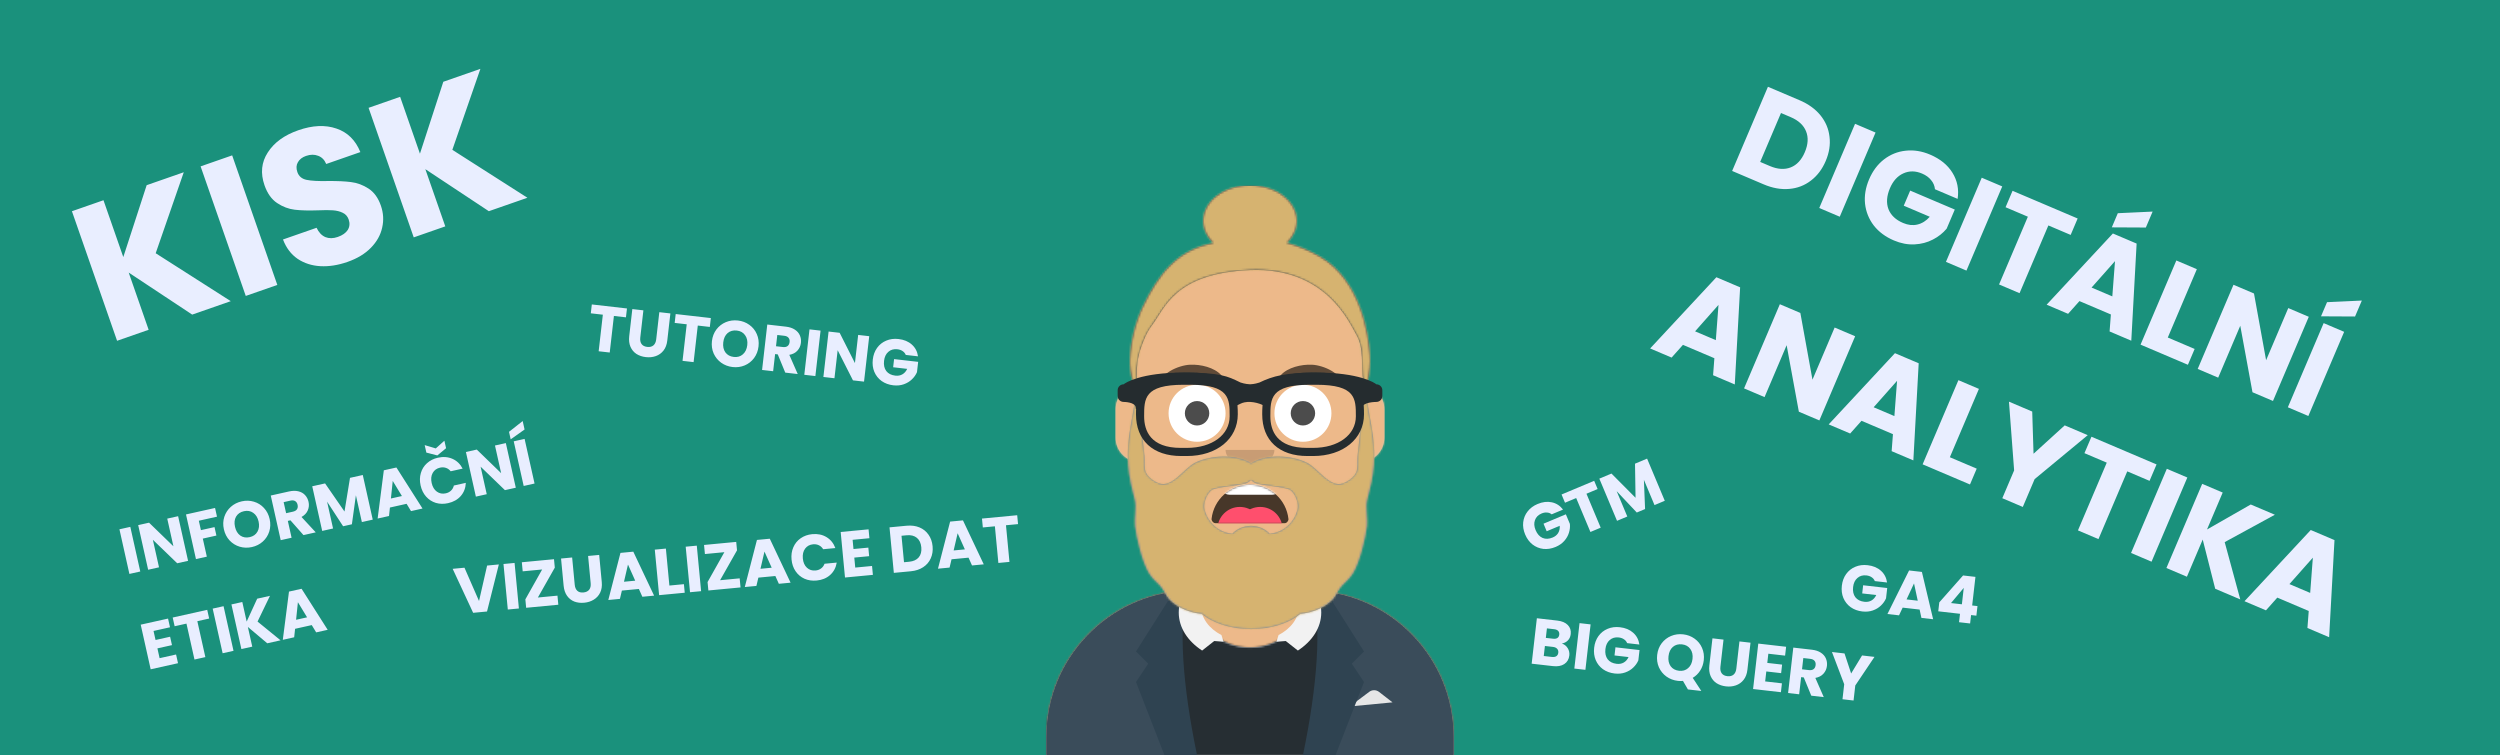 <svg xmlns="http://www.w3.org/2000/svg" width="1228" height="371" viewBox="0 0 1228 371" fill="none"><rect width="1228" height="371" fill="#1E1E1E"></rect><rect width="1228" height="371" fill="#1A917C"></rect><g clip-path="url(#clip0_0_1)"><path d="M638 271.611V290H642C681.765 290 714 322.235 714 362V371H514V362C514 322.235 546.235 290 586 290H590V271.611C572.763 263.422 560.372 246.687 558.305 226.881C552.48 226.058 548 221.052 548 215V201C548 195.054 552.325 190.118 558 189.166V183C558 152.072 583.072 127 614 127C644.928 127 670 152.072 670 183V189.166C675.675 190.118 680 195.054 680 201V215C680 221.052 675.52 226.058 669.695 226.881C667.628 246.687 655.237 263.422 638 271.611Z" fill="#D0C6AC"></path><mask id="mask0_0_1" style="mask-type:luminance" maskUnits="userSpaceOnUse" x="514" y="127" width="200" height="244"><path d="M638 271.611V290H642C681.765 290 714 322.235 714 362V371H514V362C514 322.235 546.235 290 586 290H590V271.611C572.763 263.422 560.372 246.687 558.305 226.881C552.48 226.058 548 221.052 548 215V201C548 195.054 552.325 190.118 558 189.166V183C558 152.072 583.072 127 614 127C644.928 127 670 152.072 670 183V189.166C675.675 190.118 680 195.054 680 201V215C680 221.052 675.52 226.058 669.695 226.881C667.628 246.687 655.237 263.422 638 271.611Z" fill="white"></path></mask><g mask="url(#mask0_0_1)"><path d="M778 127H514V407H778V127Z" fill="#EDB98A"></path></g><mask id="mask1_0_1" style="mask-type:luminance" maskUnits="userSpaceOnUse" x="514" y="127" width="200" height="244"><path d="M638 271.611V290H642C681.765 290 714 322.235 714 362V371H514V362C514 322.235 546.235 290 586 290H590V271.611C572.763 263.422 560.372 246.687 558.305 226.881C552.48 226.058 548 221.052 548 215V201C548 195.054 552.325 190.118 558 189.166V183C558 152.072 583.072 127 614 127C644.928 127 670 152.072 670 183V189.166C675.675 190.118 680 195.054 680 201V215C680 221.052 675.52 226.058 669.695 226.881C667.628 246.687 655.237 263.422 638 271.611Z" fill="white"></path></mask><g mask="url(#mask1_0_1)"><path fill-rule="evenodd" clip-rule="evenodd" d="M670 206V229C670 259.928 644.928 285 614 285C583.072 285 558 259.928 558 229V206V221C558 251.928 583.072 277 614 277C644.928 277 670 251.928 670 221V206Z" fill="black" fill-opacity="0.1"></path></g><path fill-rule="evenodd" clip-rule="evenodd" d="M587.192 290.052H586C546.235 290.052 514 322.287 514 362.052V371H714V362.052C714 322.287 681.765 290.052 642 290.052H640.808C640.935 291.035 641 292.036 641 293.052C641 306.859 628.912 318.052 614 318.052C599.088 318.052 587 306.859 587 293.052C587 292.036 587.065 291.035 587.192 290.052Z" fill="#E6E6E6"></path><mask id="mask2_0_1" style="mask-type:luminance" maskUnits="userSpaceOnUse" x="514" y="290" width="200" height="81"><path fill-rule="evenodd" clip-rule="evenodd" d="M587.192 290.052H586C546.235 290.052 514 322.287 514 362.052V371H714V362.052C714 322.287 681.765 290.052 642 290.052H640.808C640.935 291.035 641 292.036 641 293.052C641 306.859 628.912 318.052 614 318.052C599.088 318.052 587 306.859 587 293.052C587 292.036 587.065 291.035 587.192 290.052Z" fill="white"></path></mask><g mask="url(#mask2_0_1)"><path d="M746 261H482V371H746V261Z" fill="#262E33"></path></g><path fill-rule="evenodd" clip-rule="evenodd" d="M582.785 290.122C544.512 291.804 514 323.365 514 362.052V371H583.362C579.961 358.92 578 344.709 578 329.5C578 315.173 579.74 301.731 582.785 290.122ZM645.638 371H714V362.052C714 323.707 684.025 292.363 646.229 290.174C649.265 301.771 651 315.194 651 329.5C651 344.709 649.039 358.92 645.638 371Z" fill="#3A4C5A"></path><path fill-rule="evenodd" clip-rule="evenodd" d="M663 347L672.556 339.833C673.999 338.751 675.988 338.768 677.412 339.876L684 345L663 347Z" fill="#E6E6E6"></path><path fill-rule="evenodd" clip-rule="evenodd" d="M583 289C579 308.333 580.667 335.667 588 371H572L558 335L564 326L558 320L577 290C579.028 289.369 581.028 289.036 583 289Z" fill="#2F4351"></path><path fill-rule="evenodd" clip-rule="evenodd" d="M645 289C649 308.333 647.333 335.667 640 371H656L670 335L664 326L670 320L651 290C648.972 289.369 646.972 289.036 645 289Z" fill="#2F4351"></path><path fill-rule="evenodd" clip-rule="evenodd" d="M638 282.539C644.772 287.136 649 293.656 649 300.888C649 308.289 644.572 314.945 637.52 319.556L631.579 314.876L627 315.208L628 312.057L627.922 311.996C634.022 308.853 638 303.7 638 297.877V282.539ZM590 282.539C583.228 287.136 579 293.656 579 300.888C579 308.289 583.428 314.945 590.48 319.556L596.421 314.876L601 315.208L600 312.057L600.078 311.996C593.978 308.853 590 303.7 590 297.877V282.539Z" fill="#F2F2F2"></path><path fill-rule="evenodd" clip-rule="evenodd" d="M595.118 254.872C596.176 245.38 604.226 238 614 238C623.804 238 631.874 245.426 632.892 254.96C632.974 255.727 632.117 257 631.043 257C616.149 257 604.738 257 597.087 257C596.007 257 595.012 255.822 595.118 254.872Z" fill="black" fill-opacity="0.7"></path><mask id="mask3_0_1" style="mask-type:luminance" maskUnits="userSpaceOnUse" x="595" y="238" width="38" height="19"><path fill-rule="evenodd" clip-rule="evenodd" d="M595.118 254.872C596.176 245.38 604.226 238 614 238C623.804 238 631.874 245.426 632.892 254.96C632.974 255.727 632.117 257 631.043 257C616.149 257 604.738 257 597.087 257C596.007 257 595.012 255.822 595.118 254.872Z" fill="white"></path></mask><g mask="url(#mask3_0_1)"><path d="M625 227H604C601.239 227 599 229.239 599 232V238C599 240.761 601.239 243 604 243H625C627.761 243 630 240.761 630 238V232C630 229.239 627.761 227 625 227Z" fill="white"></path></g><mask id="mask4_0_1" style="mask-type:luminance" maskUnits="userSpaceOnUse" x="595" y="238" width="38" height="19"><path fill-rule="evenodd" clip-rule="evenodd" d="M595.118 254.872C596.176 245.38 604.226 238 614 238C623.804 238 631.874 245.426 632.892 254.96C632.974 255.727 632.117 257 631.043 257C616.149 257 604.738 257 597.087 257C596.007 257 595.012 255.822 595.118 254.872Z" fill="white"></path></mask><g mask="url(#mask4_0_1)"><path d="M609 271C615.075 271 620 266.075 620 260C620 253.925 615.075 249 609 249C602.925 249 598 253.925 598 260C598 266.075 602.925 271 609 271Z" fill="#FF4F6D"></path><path d="M619 271C625.075 271 630 266.075 630 260C630 253.925 625.075 249 619 249C612.925 249 608 253.925 608 260C608 266.075 612.925 271 619 271Z" fill="#FF4F6D"></path></g><path fill-rule="evenodd" clip-rule="evenodd" d="M602 221C602 225.418 607.373 229 614 229C620.627 229 626 225.418 626 221" fill="black" fill-opacity="0.16"></path><path d="M588 217C595.732 217 602 210.732 602 203C602 195.268 595.732 189 588 189C580.268 189 574 195.268 574 203C574 210.732 580.268 217 588 217Z" fill="white"></path><path d="M640 217C647.732 217 654 210.732 654 203C654 195.268 647.732 189 640 189C632.268 189 626 195.268 626 203C626 210.732 632.268 217 640 217Z" fill="white"></path><path d="M588 209C591.314 209 594 206.314 594 203C594 199.686 591.314 197 588 197C584.686 197 582 199.686 582 203C582 206.314 584.686 209 588 209Z" fill="black" fill-opacity="0.7"></path><path d="M640 209C643.314 209 646 206.314 646 203C646 199.686 643.314 197 640 197C636.686 197 634 199.686 634 203C634 206.314 636.686 209 640 209Z" fill="black" fill-opacity="0.7"></path><path fill-rule="evenodd" clip-rule="evenodd" d="M584.547 179.148C578.74 179.417 569.352 183.636 569.594 189.492C569.602 189.684 569.884 189.768 570.021 189.621C572.776 186.661 592.337 183.671 599.226 185.256C599.857 185.401 600.336 184.779 599.936 184.329C596.514 180.481 589.75 178.903 584.547 179.148Z" fill="black" fill-opacity="0.6"></path><path fill-rule="evenodd" clip-rule="evenodd" d="M644.453 179.148C650.26 179.417 659.648 183.636 659.406 189.492C659.398 189.684 659.116 189.768 658.979 189.621C656.224 186.661 636.663 183.671 629.774 185.256C629.143 185.401 628.664 184.779 629.064 184.329C632.486 180.481 639.25 178.903 644.453 179.148Z" fill="black" fill-opacity="0.6"></path><mask id="mask5_0_1" style="mask-type:luminance" maskUnits="userSpaceOnUse" x="482" y="91" width="264" height="280"><path d="M746 91H482V371H746V91Z" fill="white"></path></mask><g mask="url(#mask5_0_1)"><path fill-rule="evenodd" clip-rule="evenodd" d="M595.18 240.737C597.363 239.105 610.407 238.479 612.758 237.089C613.492 236.655 614.061 236.216 614.5 235.78C614.939 236.216 615.509 236.655 616.242 237.089C618.593 238.479 631.637 239.105 633.82 240.737C636.03 242.391 637.644 246.185 637.467 249.151C637.255 252.71 633.361 261.203 623.672 262.181C621.558 259.828 618.237 258.31 614.5 258.31C610.763 258.31 607.442 259.828 605.328 262.181C595.639 261.203 591.745 252.71 591.533 249.151C591.357 246.185 592.97 242.391 595.18 240.737ZM633.142 257.906C633.143 257.906 633.145 257.905 633.146 257.905C633.144 257.905 633.143 257.906 633.142 257.906ZM595.845 257.901C595.849 257.903 595.857 257.906 595.862 257.908C595.857 257.906 595.851 257.903 595.845 257.901ZM674.863 218.985C674.474 213.03 673.278 207.152 672.234 201.286C671.953 199.707 670.424 189 669.735 189C669.502 198.109 668.702 207.08 667.67 216.139C667.361 218.848 667.038 221.556 666.825 224.274C666.654 226.47 666.96 229.122 666.428 231.246C665.749 233.952 662.348 236.478 659.703 237.411C653.103 239.737 647.598 230.108 641.961 227.291C634.643 223.635 622.064 222.764 614.582 227.53C606.936 222.764 594.357 223.635 587.039 227.291C581.402 230.108 575.897 239.737 569.297 237.411C566.652 236.478 563.25 233.952 562.572 231.246C562.04 229.122 562.346 226.47 562.175 224.274C561.962 221.556 561.639 218.848 561.33 216.139C560.298 207.08 559.497 198.109 559.265 189C558.576 189 557.047 199.707 556.766 201.286C555.722 207.152 554.526 213.03 554.138 218.985C553.739 225.105 554.215 231.167 555.47 237.163C556.069 240.028 556.769 242.876 557.519 245.704C558.353 248.847 557.199 254.966 557.572 258.192C558.279 264.296 561.154 276.2 564.383 281.451C565.944 283.989 567.773 285.574 569.816 287.619C571.783 289.588 572.604 292.64 574.726 294.737C578.682 298.645 584.446 300.971 590.366 301.543C595.677 306.05 604.506 309 614.5 309C624.495 309 633.323 306.05 638.635 301.543C644.554 300.971 650.318 298.645 654.274 294.737C656.396 292.64 657.217 289.588 659.184 287.619C661.226 285.574 663.056 283.989 664.617 281.451C667.846 276.2 670.721 264.296 671.428 258.192C671.801 254.966 670.647 248.847 671.481 245.704C672.232 242.876 672.931 240.028 673.531 237.163C674.785 231.167 675.261 225.105 674.863 218.985Z" fill="#5E7AA9"></path><mask id="mask6_0_1" style="mask-type:luminance" maskUnits="userSpaceOnUse" x="554" y="189" width="121" height="120"><path fill-rule="evenodd" clip-rule="evenodd" d="M595.18 240.737C597.363 239.105 610.407 238.479 612.758 237.089C613.492 236.655 614.061 236.216 614.5 235.78C614.939 236.216 615.509 236.655 616.242 237.089C618.593 238.479 631.637 239.105 633.82 240.737C636.03 242.391 637.644 246.185 637.467 249.151C637.255 252.71 633.361 261.203 623.672 262.181C621.558 259.828 618.237 258.31 614.5 258.31C610.763 258.31 607.442 259.828 605.328 262.181C595.639 261.203 591.745 252.71 591.533 249.151C591.357 246.185 592.97 242.391 595.18 240.737ZM633.142 257.906C633.143 257.906 633.145 257.905 633.146 257.905C633.144 257.905 633.143 257.906 633.142 257.906ZM595.845 257.901C595.849 257.903 595.857 257.906 595.862 257.908C595.857 257.906 595.851 257.903 595.845 257.901ZM674.863 218.985C674.474 213.03 673.278 207.152 672.234 201.286C671.953 199.707 670.424 189 669.735 189C669.502 198.109 668.702 207.08 667.67 216.139C667.361 218.848 667.038 221.556 666.825 224.274C666.654 226.47 666.96 229.122 666.428 231.246C665.749 233.952 662.348 236.478 659.703 237.411C653.103 239.737 647.598 230.108 641.961 227.291C634.643 223.635 622.064 222.764 614.582 227.53C606.936 222.764 594.357 223.635 587.039 227.291C581.402 230.108 575.897 239.737 569.297 237.411C566.652 236.478 563.25 233.952 562.572 231.246C562.04 229.122 562.346 226.47 562.175 224.274C561.962 221.556 561.639 218.848 561.33 216.139C560.298 207.08 559.497 198.109 559.265 189C558.576 189 557.047 199.707 556.766 201.286C555.722 207.152 554.526 213.03 554.138 218.985C553.739 225.105 554.215 231.167 555.47 237.163C556.069 240.028 556.769 242.876 557.519 245.704C558.353 248.847 557.199 254.966 557.572 258.192C558.279 264.296 561.154 276.2 564.383 281.451C565.944 283.989 567.773 285.574 569.816 287.619C571.783 289.588 572.604 292.64 574.726 294.737C578.682 298.645 584.446 300.971 590.366 301.543C595.677 306.05 604.506 309 614.5 309C624.495 309 633.323 306.05 638.635 301.543C644.554 300.971 650.318 298.645 654.274 294.737C656.396 292.64 657.217 289.588 659.184 287.619C661.226 285.574 663.056 283.989 664.617 281.451C667.846 276.2 670.721 264.296 671.428 258.192C671.801 254.966 670.647 248.847 671.481 245.704C672.232 242.876 672.931 240.028 673.531 237.163C674.785 231.167 675.261 225.105 674.863 218.985Z" fill="white"></path></mask><g mask="url(#mask6_0_1)"><path d="M762 163H498V407H762V163Z" fill="#D6B370"></path></g><path fill-rule="evenodd" clip-rule="evenodd" d="M595.94 119.337C594.954 119.559 593.986 119.791 593.037 120.03C577.945 123.838 569.017 134.651 561.357 150.648C557.596 158.503 555.366 167.791 555.023 176.481C554.888 179.893 555.348 183.415 556.268 186.7C556.605 187.906 558.423 192.087 558.922 188.709C559.089 187.584 558.48 186.033 558.422 184.838C558.344 183.269 558.427 181.681 558.534 180.115C558.734 177.187 559.256 174.315 560.185 171.525C561.512 167.537 563.201 163.213 565.787 159.848C572.188 151.521 576.765 134.206 614 132.671C651.235 131.136 662.749 158.461 666.183 164.301C670.248 171.215 668.378 179.707 669.619 187.201C670.091 190.05 671.164 189.987 671.751 187.438C672.748 183.108 673.219 178.61 672.902 174.159C672.184 164.111 668.497 137.706 648.309 126.006C642.867 122.852 637.438 120.687 632.117 119.283C635.176 116.311 637 112.568 637 108.5C637 98.835 626.703 91 614 91C601.297 91 591 98.835 591 108.5C591 112.592 592.846 116.357 595.94 119.337Z" fill="#28354B"></path><mask id="mask7_0_1" style="mask-type:luminance" maskUnits="userSpaceOnUse" x="555" y="91" width="118" height="99"><path fill-rule="evenodd" clip-rule="evenodd" d="M595.94 119.337C594.954 119.559 593.986 119.791 593.037 120.03C577.945 123.838 569.017 134.651 561.357 150.648C557.596 158.503 555.366 167.791 555.023 176.481C554.888 179.893 555.348 183.415 556.268 186.7C556.605 187.906 558.423 192.087 558.922 188.709C559.089 187.584 558.48 186.033 558.422 184.838C558.344 183.269 558.427 181.681 558.534 180.115C558.734 177.187 559.256 174.315 560.185 171.525C561.512 167.537 563.201 163.213 565.787 159.848C572.188 151.521 576.765 134.206 614 132.671C651.235 131.136 662.749 158.461 666.183 164.301C670.248 171.215 668.378 179.707 669.619 187.201C670.091 190.05 671.164 189.987 671.751 187.438C672.748 183.108 673.219 178.61 672.902 174.159C672.184 164.111 668.497 137.706 648.309 126.006C642.867 122.852 637.438 120.687 632.117 119.283C635.176 116.311 637 112.568 637 108.5C637 98.835 626.703 91 614 91C601.297 91 591 98.835 591 108.5C591 112.592 592.846 116.357 595.94 119.337Z" fill="white"></path></mask><g mask="url(#mask7_0_1)"><path d="M745 91H481V371H745V91Z" fill="#D6B370"></path></g><g filter="url(#filter0_d_0_1)"><path d="M583 224H580.242C566.315 224 558 216.336 558 203.5C558 193.127 559.817 183 581.53 183H584.47C606.183 183 608 193.127 608 203.5C608 215.569 597.721 224 583 224ZM581.385 189C562 189 562 195.841 562 204.502C562 211.572 565.116 220 579.971 220H583C595.365 220 604 213.627 604 204.502C604 195.841 604 189 584.615 189H581.385Z" fill="#252C2F"></path><path d="M645 224H642.242C628.315 224 620 216.336 620 203.5C620 193.127 621.817 183 643.53 183H646.47C668.183 183 670 193.127 670 203.5C670 215.569 659.721 224 645 224ZM643.385 189C624 189 624 195.841 624 204.502C624 211.572 627.119 220 641.971 220H645C657.365 220 666 213.627 666 204.502C666 195.841 666 189 646.615 189H643.385Z" fill="#252C2F"></path><path d="M551.955 188.772C552.646 188.096 560.21 183 581.5 183C599.351 183 603.13 184.853 608.85 187.652L609.269 187.859C609.667 187.999 611.7 188.69 614.079 188.766C616.246 188.673 618.1 188.085 618.642 187.897C625.17 184.722 631.561 183 646.5 183C667.79 183 675.354 188.096 676.045 188.772C677.679 188.772 679 190.062 679 191.657V194.543C679 196.139 677.679 197.429 676.045 197.429C676.045 197.429 669.144 197.429 669.144 200.315C669.144 203.2 667.182 196.139 667.182 194.543V191.732C663.579 190.353 657.128 187.786 646.5 187.786C634.658 187.786 628.761 189.886 623.702 191.971L623.759 192.108L623.756 194.094L621.539 199.444L618.8 198.361C618.556 198.264 618.028 198.09 617.296 197.91C615.256 197.407 613.159 197.254 611.304 197.634C610.624 197.774 609.992 197.984 609.413 198.267L606.77 199.558L604.127 194.396L604.244 192.102L604.325 191.907C599.962 189.874 595.939 187.786 581.5 187.786C570.872 187.786 564.422 190.352 560.818 191.731V194.543C560.818 196.139 557.864 203.2 557.864 200.315C557.864 197.429 551.955 197.429 551.955 197.429C550.324 197.429 549 196.139 549 194.543V191.657C549 190.062 550.324 188.772 551.955 188.772Z" fill="#252C2F"></path></g></g></g><path d="M767.177 316.1C768.438 316.523 769.403 317.289 770.07 318.396C770.741 319.482 771.002 320.671 770.854 321.964C770.64 323.829 769.814 325.237 768.373 326.189C766.957 327.122 765.083 327.455 762.751 327.188L752.355 325.999L754.909 303.68L764.956 304.83C767.224 305.09 768.934 305.811 770.087 306.996C771.261 308.182 771.746 309.666 771.542 311.446C771.392 312.76 770.917 313.811 770.118 314.6C769.341 315.392 768.36 315.892 767.177 316.1ZM759.312 313.332L762.873 313.739C763.763 313.841 764.464 313.728 764.973 313.4C765.507 313.053 765.817 312.498 765.905 311.735C765.992 310.972 765.815 310.361 765.374 309.902C764.954 309.446 764.298 309.167 763.408 309.066L759.847 308.658L759.312 313.332ZM762.3 322.692C763.211 322.796 763.933 322.675 764.467 322.328C765.024 321.962 765.348 321.387 765.437 320.603C765.527 319.819 765.333 319.174 764.854 318.668C764.396 318.165 763.711 317.861 762.8 317.757L758.858 317.306L758.294 322.233L762.3 322.692ZM781.303 306.701L778.749 329.019L773.312 328.397L775.866 306.079L781.303 306.701ZM799.25 315.905C798.932 315.117 798.414 314.489 797.694 314.02C796.999 313.533 796.142 313.231 795.125 313.114C793.366 312.913 791.889 313.334 790.696 314.379C789.505 315.402 788.8 316.878 788.579 318.807C788.344 320.863 788.71 322.537 789.679 323.828C790.671 325.102 792.143 325.85 794.093 326.073C795.428 326.226 796.59 326.015 797.579 325.441C798.589 324.87 799.379 323.972 799.948 322.749L793.049 321.96L793.508 317.954L805.335 319.307L804.756 324.362C804.198 325.673 803.365 326.855 802.257 327.909C801.17 328.966 799.843 329.769 798.277 330.32C796.711 330.871 794.995 331.04 793.13 330.826C790.926 330.574 789.009 329.871 787.38 328.719C785.775 327.547 784.583 326.047 783.805 324.219C783.047 322.393 782.795 320.378 783.047 318.174C783.299 315.969 784.001 314.063 785.151 312.456C786.325 310.829 787.825 309.638 789.651 308.88C791.479 308.102 793.495 307.839 795.7 308.091C798.37 308.397 800.543 309.3 802.218 310.802C803.914 312.306 804.927 314.236 805.259 316.593L799.25 315.905ZM829.102 338.647L826.681 334.473C825.814 334.545 824.978 334.535 824.172 334.443C822.074 334.203 820.201 333.495 818.553 332.319C816.927 331.145 815.694 329.629 814.854 327.773C814.038 325.897 813.755 323.868 814.005 321.685C814.255 319.501 814.988 317.599 816.204 315.978C817.442 314.358 818.985 313.161 820.835 312.385C822.705 311.611 824.69 311.344 826.788 311.585C828.887 311.825 830.749 312.532 832.375 313.706C834.023 314.882 835.245 316.396 836.043 318.248C836.861 320.102 837.145 322.121 836.896 324.304C836.677 326.212 836.085 327.916 835.119 329.415C834.176 330.897 832.957 332.077 831.46 332.958L835.683 339.4L829.102 338.647ZM819.569 322.321C819.343 324.292 819.692 325.932 820.616 327.24C821.564 328.53 822.938 329.278 824.74 329.484C826.52 329.687 828.008 329.257 829.204 328.191C830.42 327.128 831.14 325.621 831.364 323.671C831.589 321.7 831.228 320.07 830.281 318.78C829.357 317.472 828.005 316.716 826.224 316.512C824.423 316.306 822.915 316.724 821.7 317.766C820.507 318.811 819.797 320.329 819.569 322.321ZM846.593 314.173L845.065 327.526C844.912 328.861 845.123 329.927 845.698 330.723C846.272 331.519 847.195 331.989 848.467 332.135C849.739 332.28 850.755 332.032 851.516 331.389C852.276 330.746 852.733 329.756 852.886 328.421L854.414 315.068L859.851 315.691L858.326 329.012C858.098 331.004 857.481 332.64 856.476 333.921C855.47 335.202 854.207 336.109 852.686 336.644C851.185 337.181 849.556 337.348 847.797 337.147C846.037 336.946 844.497 336.426 843.176 335.588C841.878 334.73 840.906 333.567 840.258 332.097C839.613 330.606 839.404 328.864 839.632 326.872L841.157 313.551L846.593 314.173ZM868.606 321.105L868.089 325.62L875.37 326.453L874.89 330.65L867.609 329.816L867.049 334.712L875.283 335.655L874.785 340.01L861.114 338.446L863.668 316.127L877.339 317.692L876.84 322.048L868.606 321.105ZM889.696 341.717L886.018 332.761L884.715 332.611L883.751 341.036L878.314 340.414L880.868 318.096L889.993 319.14C891.752 319.342 893.211 319.82 894.37 320.575C895.55 321.333 896.386 322.288 896.877 323.439C897.37 324.569 897.542 325.791 897.391 327.105C897.221 328.589 896.646 329.865 895.665 330.934C894.705 332.005 893.381 332.691 891.693 332.991L895.832 342.419L889.696 341.717ZM885.155 328.765L888.525 329.15C889.521 329.264 890.291 329.105 890.834 328.674C891.399 328.244 891.732 327.585 891.834 326.695C891.931 325.847 891.753 325.15 891.3 324.604C890.868 324.061 890.154 323.732 889.158 323.618L885.788 323.233L885.155 328.765ZM920.747 322.66L911.311 336.718L910.467 344.094L905.031 343.472L905.875 336.096L899.859 320.269L906.027 320.975L909.281 330.817L914.643 321.961L920.747 322.66Z" fill="#E9EEFF"></path><path d="M245.034 277.253L239.225 300.369L232.408 301.016L222.352 279.406L228.15 278.856L235.296 295.213L239.268 277.8L245.034 277.253ZM252.758 276.519L254.881 298.883L249.434 299.4L247.311 277.036L252.758 276.519ZM264.204 293.497L273.824 292.584L274.248 297.044L258.447 298.544L258.054 294.403L266.304 279.733L256.747 280.641L256.324 276.181L272.125 274.681L272.518 278.822L264.204 293.497ZM281.035 273.835L282.305 287.214C282.432 288.552 282.859 289.551 283.586 290.211C284.313 290.87 285.314 291.14 286.588 291.019C287.862 290.898 288.805 290.444 289.416 289.657C290.027 288.871 290.269 287.808 290.142 286.47L288.872 273.09L294.319 272.573L295.587 285.921C295.776 287.918 295.512 289.646 294.793 291.107C294.075 292.569 293.027 293.718 291.649 294.556C290.293 295.392 288.733 295.894 286.97 296.061C285.208 296.228 283.593 296.039 282.127 295.492C280.68 294.923 279.487 293.986 278.549 292.682C277.609 291.357 277.044 289.696 276.855 287.7L275.588 274.352L281.035 273.835ZM313.814 289.302L305.468 290.094L304.505 294.171L298.802 294.713L304.771 271.581L311.078 270.982L321.293 292.577L315.527 293.125L313.814 289.302ZM312.013 285.23L308.464 277.305L306.502 285.753L312.013 285.23ZM328.804 287.621L335.94 286.944L336.339 291.149L323.756 292.343L321.633 269.98L327.08 269.463L328.804 287.621ZM342.262 268.021L344.385 290.385L338.938 290.902L336.814 268.539L342.262 268.021ZM353.707 285L363.328 284.086L363.752 288.546L347.951 290.046L347.558 285.905L355.808 271.235L346.251 272.143L345.827 267.683L361.628 266.183L362.022 270.324L353.707 285ZM380.856 282.936L372.51 283.729L371.547 287.806L365.845 288.347L371.813 265.216L378.121 264.617L388.336 286.212L382.57 286.759L380.856 282.936ZM379.056 278.864L375.507 270.94L373.544 279.387L379.056 278.864ZM388.81 274.852C388.6 272.644 388.891 270.634 389.684 268.823C390.474 266.99 391.673 265.516 393.282 264.399C394.909 263.259 396.806 262.586 398.972 262.38C401.627 262.128 403.966 262.613 405.989 263.835C408.013 265.057 409.458 266.849 410.325 269.209L404.336 269.778C403.801 268.886 403.096 268.235 402.222 267.825C401.368 267.413 400.421 267.257 399.38 267.356C397.703 267.515 396.399 268.228 395.469 269.495C394.539 270.762 394.167 272.372 394.353 274.326C394.538 276.28 395.207 277.791 396.358 278.861C397.51 279.93 398.925 280.385 400.602 280.226C401.643 280.127 402.544 279.795 403.304 279.23C404.086 278.663 404.656 277.891 405.013 276.914L411.002 276.345C410.595 278.827 409.513 280.858 407.756 282.439C405.997 283.999 403.79 284.905 401.135 285.157C398.969 285.363 396.98 285.07 395.169 284.277C393.377 283.462 391.922 282.239 390.803 280.61C389.684 278.98 389.019 277.061 388.81 274.852ZM418.803 265.158L419.232 269.682L426.527 268.989L426.927 273.194L419.631 273.887L420.097 278.793L428.348 278.009L428.763 282.374L415.064 283.674L412.941 261.311L426.639 260.01L427.054 264.375L418.803 265.158ZM445.305 258.238C447.662 258.014 449.767 258.286 451.618 259.053C453.47 259.82 454.954 261.008 456.071 262.616C457.207 264.201 457.88 266.098 458.09 268.307C458.298 270.494 457.994 272.484 457.178 274.276C456.384 276.065 455.139 277.512 453.444 278.616C451.77 279.718 449.765 280.38 447.428 280.601L439.05 281.397L436.927 259.033L445.305 258.238ZM446.63 275.92C448.69 275.724 450.24 275.009 451.28 273.775C452.32 272.54 452.743 270.893 452.547 268.833C452.351 266.773 451.626 265.224 450.37 264.186C449.114 263.148 447.456 262.727 445.396 262.922L442.816 263.167L444.05 276.165L446.63 275.92ZM475.742 273.927L467.396 274.72L466.433 278.797L460.731 279.338L466.699 256.207L473.006 255.608L483.221 277.203L477.455 277.751L475.742 273.927ZM473.941 269.855L470.392 261.931L468.43 270.379L473.941 269.855ZM499.648 253.078L500.063 257.443L494.137 258.005L495.846 276.004L490.399 276.522L488.69 258.523L482.765 259.085L482.35 254.721L499.648 253.078Z" fill="#E9EEFF"></path><path d="M64.007 258.797L68.898 280.722L63.558 281.914L58.666 259.989L64.007 258.797ZM92.382 275.483L87.042 276.674L75.092 265.144L78.109 278.667L72.769 279.859L67.877 257.934L73.218 256.742L85.181 268.335L82.15 254.749L87.491 253.558L92.382 275.483ZM105.635 249.51L106.59 253.789L97.658 255.781L98.689 260.404L105.373 258.913L106.299 263.067L99.616 264.558L101.595 273.428L96.254 274.619L91.362 252.694L105.635 249.51ZM123.752 268.714C121.69 269.174 119.689 269.118 117.747 268.545C115.826 267.968 114.165 266.94 112.764 265.46C111.379 263.955 110.447 262.13 109.968 259.986C109.49 257.841 109.56 255.804 110.179 253.873C110.818 251.938 111.884 250.301 113.378 248.963C114.893 247.619 116.68 246.718 118.742 246.258C120.803 245.798 122.794 245.856 124.715 246.433C126.657 247.006 128.308 248.036 129.667 249.525C131.048 251.01 131.977 252.824 132.456 254.969C132.934 257.113 132.866 259.161 132.252 261.112C131.634 263.043 130.578 264.677 129.084 266.016C127.591 267.355 125.813 268.254 123.752 268.714ZM122.665 263.842C124.414 263.451 125.679 262.557 126.46 261.159C127.261 259.756 127.449 258.097 127.021 256.181C126.589 254.245 125.714 252.822 124.397 251.914C123.096 250.98 121.571 250.709 119.822 251.099C118.052 251.494 116.764 252.382 115.957 253.764C115.172 255.142 114.997 256.809 115.434 258.766C115.866 260.703 116.733 262.138 118.034 263.071C119.351 263.98 120.895 264.236 122.665 263.842ZM149.068 262.836L142.661 255.577L141.381 255.863L143.227 264.139L137.886 265.331L132.995 243.406L141.959 241.406C143.687 241.02 145.222 240.995 146.564 241.329C147.928 241.659 149.03 242.287 149.87 243.215C150.706 244.121 151.268 245.22 151.556 246.511C151.882 247.968 151.755 249.362 151.178 250.693C150.622 252.02 149.595 253.101 148.099 253.938L155.095 261.491L149.068 262.836ZM140.538 252.084L143.848 251.345C144.827 251.127 145.502 250.725 145.874 250.139C146.267 249.549 146.366 248.816 146.171 247.942C145.985 247.109 145.589 246.509 144.982 246.141C144.396 245.769 143.614 245.692 142.636 245.911L139.325 246.649L140.538 252.084ZM178.199 233.321L183.09 255.246L177.749 256.437L174.816 243.288L172.846 257.531L168.536 258.493L160.661 246.414L163.601 259.594L158.261 260.785L153.369 238.86L159.678 237.453L169.217 251.259L171.921 234.721L178.199 233.321ZM199.715 247.471L191.532 249.297L191.085 253.462L185.494 254.709L188.535 231.014L194.719 229.635L207.544 249.79L201.891 251.051L199.715 247.471ZM197.421 243.655L192.913 236.235L192.018 244.86L197.421 243.655ZM206.6 238.46C206.117 236.294 206.156 234.264 206.716 232.368C207.272 230.452 208.279 228.839 209.735 227.531C211.208 226.197 213.006 225.293 215.13 224.819C217.733 224.238 220.114 224.428 222.274 225.389C224.434 226.35 226.09 227.947 227.245 230.182L221.373 231.492C220.731 230.673 219.951 230.115 219.032 229.817C218.134 229.515 217.175 229.477 216.155 229.705C214.51 230.072 213.305 230.942 212.54 232.315C211.776 233.687 211.607 235.332 212.034 237.247C212.462 239.163 213.313 240.579 214.589 241.497C215.865 242.414 217.325 242.69 218.97 242.323C219.99 242.095 220.842 241.654 221.527 240.998C222.232 240.338 222.701 239.501 222.934 238.488L228.806 237.178C228.71 239.691 227.89 241.841 226.343 243.629C224.792 245.395 222.715 246.569 220.112 247.15C217.989 247.624 215.979 247.58 214.083 247.019C212.204 246.433 210.608 245.401 209.294 243.924C207.981 242.447 207.083 240.625 206.6 238.46ZM219.107 220.161L214.817 223.708L209.425 222.321L208.603 218.636L214.05 220.273L218.285 216.476L219.107 220.161ZM253.362 239.568L248.022 240.759L236.072 229.229L239.089 242.752L233.748 243.944L228.857 222.019L234.198 220.827L246.161 232.42L243.13 218.834L248.471 217.643L253.362 239.568ZM257.683 215.587L262.574 237.512L257.234 238.704L252.342 216.779L257.683 215.587ZM257.668 210.968L250.845 215.801L250.023 212.116L256.742 206.814L257.668 210.968ZM75.413 309.924L76.403 314.359L83.555 312.764L84.475 316.886L77.323 318.482L78.396 323.292L86.485 321.487L87.439 325.766L74.01 328.762L69.118 306.837L82.548 303.841L83.503 308.12L75.413 309.924ZM101.787 299.548L102.742 303.827L96.933 305.123L100.87 322.769L95.529 323.961L91.592 306.315L85.783 307.611L84.828 303.332L101.787 299.548ZM109.808 297.759L114.7 319.684L109.359 320.875L104.468 298.95L109.808 297.759ZM131.282 315.984L121.751 307.947L123.911 317.629L118.57 318.82L113.679 296.895L119.02 295.704L121.166 305.323L126.328 294.073L132.606 292.673L126.507 305.312L137.809 314.528L131.282 315.984ZM153.132 307.044L144.949 308.87L144.501 313.035L138.911 314.282L141.952 290.587L148.136 289.208L160.961 309.363L155.308 310.624L153.132 307.044ZM150.838 303.228L146.33 295.808L145.435 304.433L150.838 303.228Z" fill="#E9EEFF"></path><path d="M307.965 151.518L307.466 155.873L301.553 155.197L299.497 173.159L294.06 172.537L296.116 154.574L290.203 153.898L290.701 149.542L307.965 151.518ZM316.034 152.441L314.506 165.794C314.353 167.129 314.564 168.195 315.139 168.991C315.713 169.787 316.636 170.257 317.908 170.403C319.18 170.548 320.196 170.3 320.957 169.657C321.717 169.014 322.174 168.025 322.327 166.689L323.855 153.336L329.292 153.959L327.767 167.28C327.539 169.272 326.922 170.908 325.917 172.189C324.911 173.47 323.648 174.377 322.127 174.912C320.626 175.449 318.997 175.616 317.238 175.415C315.478 175.214 313.938 174.694 312.617 173.856C311.319 172.999 310.347 171.835 309.699 170.365C309.054 168.874 308.845 167.132 309.073 165.14L310.598 151.819L316.034 152.441ZM349.164 156.233L348.666 160.589L342.752 159.912L340.697 177.874L335.26 177.252L337.316 159.29L331.403 158.613L331.901 154.257L349.164 156.233ZM359.868 180.294C357.77 180.054 355.897 179.346 354.249 178.169C352.623 176.996 351.39 175.48 350.55 173.623C349.734 171.748 349.451 169.718 349.701 167.535C349.951 165.352 350.684 163.45 351.9 161.828C353.138 160.209 354.681 159.012 356.531 158.236C358.401 157.462 360.386 157.195 362.484 157.435C364.583 157.675 366.445 158.382 368.071 159.556C369.719 160.733 370.941 162.247 371.739 164.099C372.557 165.953 372.841 167.972 372.591 170.155C372.342 172.338 371.607 174.251 370.389 175.894C369.172 177.515 367.64 178.714 365.79 179.49C363.94 180.266 361.966 180.534 359.868 180.294ZM360.436 175.334C362.216 175.538 363.704 175.107 364.9 174.042C366.116 172.978 366.836 171.472 367.06 169.522C367.285 167.551 366.924 165.921 365.977 164.631C365.053 163.323 363.701 162.567 361.92 162.363C360.119 162.157 358.611 162.575 357.396 163.617C356.203 164.661 355.493 166.18 355.265 168.172C355.039 170.143 355.388 171.783 356.312 173.091C357.26 174.38 358.634 175.128 360.436 175.334ZM385.713 183.027L382.036 174.07L380.732 173.921L379.768 182.346L374.332 181.724L376.886 159.406L386.01 160.45C387.769 160.651 389.229 161.13 390.388 161.885C391.568 162.643 392.403 163.597 392.894 164.748C393.388 165.879 393.559 167.101 393.409 168.415C393.239 169.898 392.663 171.175 391.682 172.243C390.722 173.314 389.398 174 387.71 174.301L391.849 183.729L385.713 183.027ZM381.173 170.074L384.543 170.46C385.539 170.574 386.308 170.415 386.852 169.983C387.416 169.554 387.749 168.894 387.851 168.004C387.948 167.156 387.77 166.46 387.317 165.914C386.886 165.371 386.172 165.042 385.176 164.928L381.806 164.542L381.173 170.074ZM403.062 162.401L400.508 184.72L395.071 184.098L397.625 161.779L403.062 162.401ZM424.413 187.456L418.977 186.833L411.46 172.027L409.884 185.793L404.448 185.171L407.002 162.852L412.438 163.474L419.948 178.345L421.531 164.515L426.967 165.137L424.413 187.456ZM444.916 174.342C444.598 173.554 444.079 172.926 443.36 172.457C442.664 171.969 441.808 171.667 440.79 171.551C439.031 171.349 437.555 171.771 436.362 172.815C435.171 173.839 434.465 175.315 434.245 177.243C434.009 179.299 434.376 180.973 435.345 182.265C436.337 183.538 437.808 184.286 439.758 184.509C441.093 184.662 442.256 184.452 443.245 183.878C444.255 183.306 445.045 182.409 445.614 181.186L438.715 180.396L439.174 176.39L451 177.744L450.422 182.799C449.864 184.109 449.031 185.291 447.922 186.346C446.835 187.402 445.509 188.206 443.942 188.757C442.376 189.307 440.661 189.476 438.795 189.263C436.591 189.01 434.675 188.308 433.046 187.155C431.441 185.984 430.249 184.484 429.47 182.655C428.713 180.83 428.46 178.814 428.713 176.61C428.965 174.406 429.666 172.5 430.817 170.892C431.99 169.266 433.49 168.074 435.316 167.317C437.145 166.538 439.161 166.275 441.365 166.527C444.036 166.833 446.209 167.737 447.883 169.238C449.579 170.742 450.593 172.673 450.925 175.029L444.916 174.342Z" fill="#E9EEFF"></path><path d="M920.917 285.434C920.599 284.646 920.08 284.017 919.361 283.549C918.665 283.061 917.809 282.759 916.791 282.643C915.032 282.441 913.556 282.863 912.363 283.907C911.172 284.931 910.466 286.406 910.246 288.335C910.01 290.391 910.377 292.065 911.346 293.357C912.338 294.63 913.809 295.378 915.759 295.601C917.095 295.754 918.257 295.544 919.246 294.97C920.256 294.398 921.046 293.501 921.615 292.278L914.716 291.488L915.175 287.482L927.001 288.836L926.423 293.891C925.865 295.201 925.032 296.383 923.923 297.438C922.836 298.494 921.51 299.298 919.944 299.849C918.377 300.399 916.662 300.568 914.797 300.355C912.592 300.102 910.676 299.4 909.047 298.247C907.442 297.076 906.25 295.576 905.471 293.747C904.714 291.922 904.462 289.906 904.714 287.702C904.966 285.498 905.667 283.592 906.818 281.984C907.992 280.358 909.491 279.166 911.317 278.409C913.146 277.63 915.162 277.367 917.366 277.619C920.037 277.925 922.21 278.829 923.884 280.33C925.58 281.834 926.594 283.764 926.926 286.121L920.917 285.434ZM942.916 299.418L934.587 298.465L932.8 302.254L927.11 301.603L937.739 280.209L944.034 280.929L949.555 304.172L943.801 303.513L942.916 299.418ZM941.998 295.061L940.167 286.574L936.498 294.432L941.998 295.061ZM952.072 300.273L952.575 295.885L964.266 282.665L970.338 283.36L968.73 297.412L971.337 297.71L970.798 302.416L968.191 302.117L967.718 306.25L962.282 305.628L962.755 301.495L952.072 300.273ZM964.599 288.758L958.334 296.222L963.675 296.833L964.599 288.758Z" fill="#E9EEFF"></path><path d="M762.179 252.64C761.517 252.109 760.757 251.814 759.9 251.758C759.055 251.673 758.16 251.828 757.216 252.225C755.583 252.91 754.502 254 753.972 255.494C753.435 256.969 753.541 258.602 754.292 260.392C755.093 262.3 756.232 263.581 757.709 264.233C759.197 264.858 760.846 264.791 762.656 264.031C763.895 263.511 764.806 262.759 765.388 261.775C765.989 260.782 766.239 259.613 766.137 258.267L759.734 260.954L758.174 257.236L769.15 252.63L771.119 257.322C771.274 258.738 771.126 260.176 770.675 261.638C770.244 263.092 769.48 264.442 768.383 265.688C767.287 266.935 765.873 267.921 764.142 268.648C762.096 269.506 760.081 269.831 758.097 269.623C756.124 269.387 754.35 268.662 752.777 267.448C751.223 266.226 750.017 264.592 749.158 262.547C748.3 260.501 747.979 258.495 748.195 256.53C748.423 254.538 749.148 252.764 750.37 251.211C751.584 249.637 753.214 248.421 755.26 247.562C757.738 246.522 760.075 246.247 762.27 246.737C764.485 247.219 766.314 248.407 767.756 250.3L762.179 252.64ZM783.058 236.175L784.754 240.218L779.266 242.521L786.262 259.192L781.216 261.31L774.22 244.638L768.732 246.941L767.035 242.899L783.058 236.175ZM809.048 225.269L817.741 245.983L812.695 248.1L807.482 235.678L808.062 250.044L803.99 251.753L794.103 241.257L799.328 253.709L794.282 255.827L785.59 235.113L791.55 232.611L803.381 244.513L803.117 227.758L809.048 225.269Z" fill="#E9EEFF"></path><path d="M883.899 49.212C888.257 51.066 891.699 53.549 894.223 56.663C896.747 59.776 898.225 63.279 898.656 67.172C899.143 71.042 898.518 75.019 896.781 79.102C895.061 83.146 892.63 86.355 889.488 88.728C886.386 91.117 882.818 92.475 878.785 92.8C874.792 93.141 870.635 92.394 866.316 90.557L850.827 83.97L868.41 42.625L883.899 49.212ZM869.375 81.565C873.184 83.185 876.591 83.405 879.596 82.226C882.601 81.046 884.914 78.552 886.533 74.744C888.153 70.935 888.354 67.52 887.135 64.498C885.917 61.476 883.403 59.155 879.594 57.536L874.824 55.507L864.605 79.536L869.375 81.565ZM921.272 65.106L903.689 106.451L893.618 102.168L911.201 60.823L921.272 65.106ZM950.455 92.957C950.294 91.265 949.656 89.766 948.543 88.458C947.486 87.127 946.016 86.061 944.131 85.26C940.872 83.874 937.802 83.843 934.92 85.168C932.055 86.453 929.863 88.882 928.344 92.455C926.724 96.264 926.476 99.682 927.599 102.71C928.778 105.715 931.174 107.986 934.786 109.522C937.26 110.574 939.608 110.831 941.831 110.292C944.093 109.771 946.117 108.499 947.904 106.477L935.124 101.042L938.28 93.621L960.189 102.938L956.207 112.303C954.392 114.498 952.122 116.292 949.398 117.683C946.713 119.091 943.712 119.878 940.396 120.044C937.08 120.211 933.694 119.559 930.239 118.09C926.155 116.353 922.88 113.917 920.411 110.78C917.999 107.622 916.566 104.068 916.113 100.12C915.698 96.188 916.359 92.18 918.096 88.097C919.833 84.014 922.261 80.757 925.38 78.329C928.555 75.877 932.109 74.444 936.041 74.03C939.989 73.576 944.005 74.218 948.088 75.954C953.036 78.058 956.688 81.026 959.046 84.857C961.444 88.705 962.29 92.983 961.586 97.691L950.455 92.957ZM983.503 91.572L965.92 132.916L955.849 128.633L973.432 87.289L983.503 91.572ZM1020.54 107.324L1017.11 115.393L1006.16 110.734L992.006 144.01L981.935 139.727L996.087 106.451L985.132 101.793L988.563 93.724L1020.54 107.324ZM1036.86 154.461L1021.43 147.899L1015.85 154.15L1005.31 149.666L1037.85 114.684L1049.51 119.643L1046.89 167.349L1036.23 162.816L1036.86 154.461ZM1037.57 145.585L1038.89 128.269L1027.38 141.251L1037.57 145.585ZM1054.04 111.764L1037.32 111.677L1040.27 104.727L1057.37 103.931L1054.04 111.764ZM1064.82 165.794L1078.01 171.405L1074.7 179.179L1051.44 169.286L1069.02 127.941L1079.09 132.224L1064.82 165.794ZM1116.49 196.951L1106.42 192.668L1100.42 160.003L1089.58 185.505L1079.51 181.222L1097.09 139.877L1107.16 144.16L1113.11 176.943L1124 151.324L1134.08 155.607L1116.49 196.951ZM1151.45 162.994L1133.86 204.339L1123.79 200.056L1141.38 158.711L1151.45 162.994ZM1156.8 155.467L1140.08 155.379L1143.04 148.429L1160.14 147.634L1156.8 155.467ZM842.1 175.955L826.669 169.393L821.09 175.644L810.547 171.16L843.09 136.178L854.751 141.137L852.127 188.843L841.467 184.31L842.1 175.955ZM842.814 167.079L844.128 149.764L832.625 162.746L842.814 167.079ZM893.667 206.509L883.595 202.226L877.597 169.561L866.751 195.063L856.68 190.78L874.263 149.435L884.334 153.718L890.283 186.501L901.178 160.882L911.249 165.165L893.667 206.509ZM929.81 213.256L914.379 206.694L908.8 212.945L898.258 208.462L930.8 173.479L942.461 178.438L939.838 226.145L929.178 221.611L929.81 213.256ZM930.525 204.38L931.838 187.065L920.336 200.047L930.525 204.38ZM957.768 224.59L970.96 230.2L967.654 237.974L944.391 228.081L961.973 186.736L972.045 191.019L957.768 224.59ZM1025.5 213.751L999.412 235.345L993.601 249.009L983.53 244.726L989.341 231.062L986.801 197.295L998.227 202.154L998.873 222.876L1014.19 208.942L1025.5 213.751ZM1059.3 228.125L1055.86 236.194L1044.91 231.535L1030.76 264.811L1020.69 260.528L1034.84 227.252L1023.88 222.594L1027.32 214.525L1059.3 228.125ZM1074.42 234.558L1056.84 275.902L1046.77 271.619L1064.35 230.275L1074.42 234.558ZM1088.11 289.2L1081.97 265.032L1074.21 283.289L1064.14 279.006L1081.72 237.662L1091.79 241.945L1084.08 260.085L1105.57 247.806L1117.41 252.84L1092.77 266.287L1100.42 294.435L1088.11 289.2ZM1134.05 300.113L1118.61 293.551L1113.04 299.802L1102.49 295.318L1135.04 260.336L1146.7 265.295L1144.07 313.002L1133.41 308.468L1134.05 300.113ZM1134.76 291.237L1136.07 273.922L1124.57 286.904L1134.76 291.237Z" fill="#E9EEFF"></path><path d="M94.406 154.533L63.217 133.889L73.012 161.99L57.511 167.394L35.328 103.757L50.83 98.354L60.562 126.274L72.042 90.96L90.263 84.608L76.476 124.387L113.352 147.929L94.406 154.533ZM114.037 76.321L136.22 139.957L120.718 145.361L98.536 81.724L114.037 76.321ZM170.7 128.65C166.046 130.272 161.613 130.97 157.4 130.744C153.187 130.518 149.446 129.315 146.178 127.133C142.97 124.93 140.579 121.765 139.004 117.637L155.503 111.886C156.566 114.158 158.014 115.687 159.846 116.472C161.658 117.196 163.681 117.168 165.917 116.389C168.214 115.588 169.848 114.443 170.819 112.952C171.769 111.4 171.918 109.688 171.265 107.815C170.717 106.243 169.721 105.134 168.275 104.486C166.889 103.816 165.295 103.423 163.492 103.306C161.749 103.168 159.31 103.171 156.175 103.315C151.623 103.478 147.827 103.378 144.786 103.015C141.745 102.652 138.856 101.558 136.118 99.733C133.381 97.908 131.317 95.002 129.927 91.013C127.863 85.091 128.397 79.72 131.529 74.9C134.64 70.02 139.64 66.379 146.529 63.978C153.54 61.534 159.78 61.257 165.251 63.145C170.7 64.973 174.619 68.826 177.006 74.704L160.236 80.55C159.399 78.537 158.085 77.199 156.295 76.535C154.484 75.811 152.49 75.828 150.315 76.587C148.441 77.24 147.109 78.28 146.319 79.707C145.508 81.075 145.429 82.695 146.082 84.569C146.798 86.623 148.324 87.888 150.658 88.362C152.992 88.836 156.445 89.022 161.018 88.918C165.612 88.876 169.4 89.047 172.38 89.431C175.421 89.794 178.3 90.858 181.016 92.623C183.732 94.387 185.754 97.173 187.081 100.98C188.345 104.606 188.556 108.226 187.715 111.84C186.934 115.434 185.097 118.718 182.202 121.692C179.308 124.666 175.474 126.986 170.7 128.65ZM240.119 103.74L208.93 83.096L218.726 111.197L203.224 116.601L181.042 52.964L196.543 47.561L206.276 75.481L217.755 40.166L235.976 33.815L222.189 73.594L259.065 97.136L240.119 103.74Z" fill="#E9EEFF"></path><defs><filter id="filter0_d_0_1" x="549" y="183" width="130" height="43" filterUnits="userSpaceOnUse" color-interpolation-filters="sRGB"></filter><clipPath id="clip0_0_1"><rect width="264" height="280" fill="white" transform="translate(482 91)"></rect></clipPath></defs></svg>
